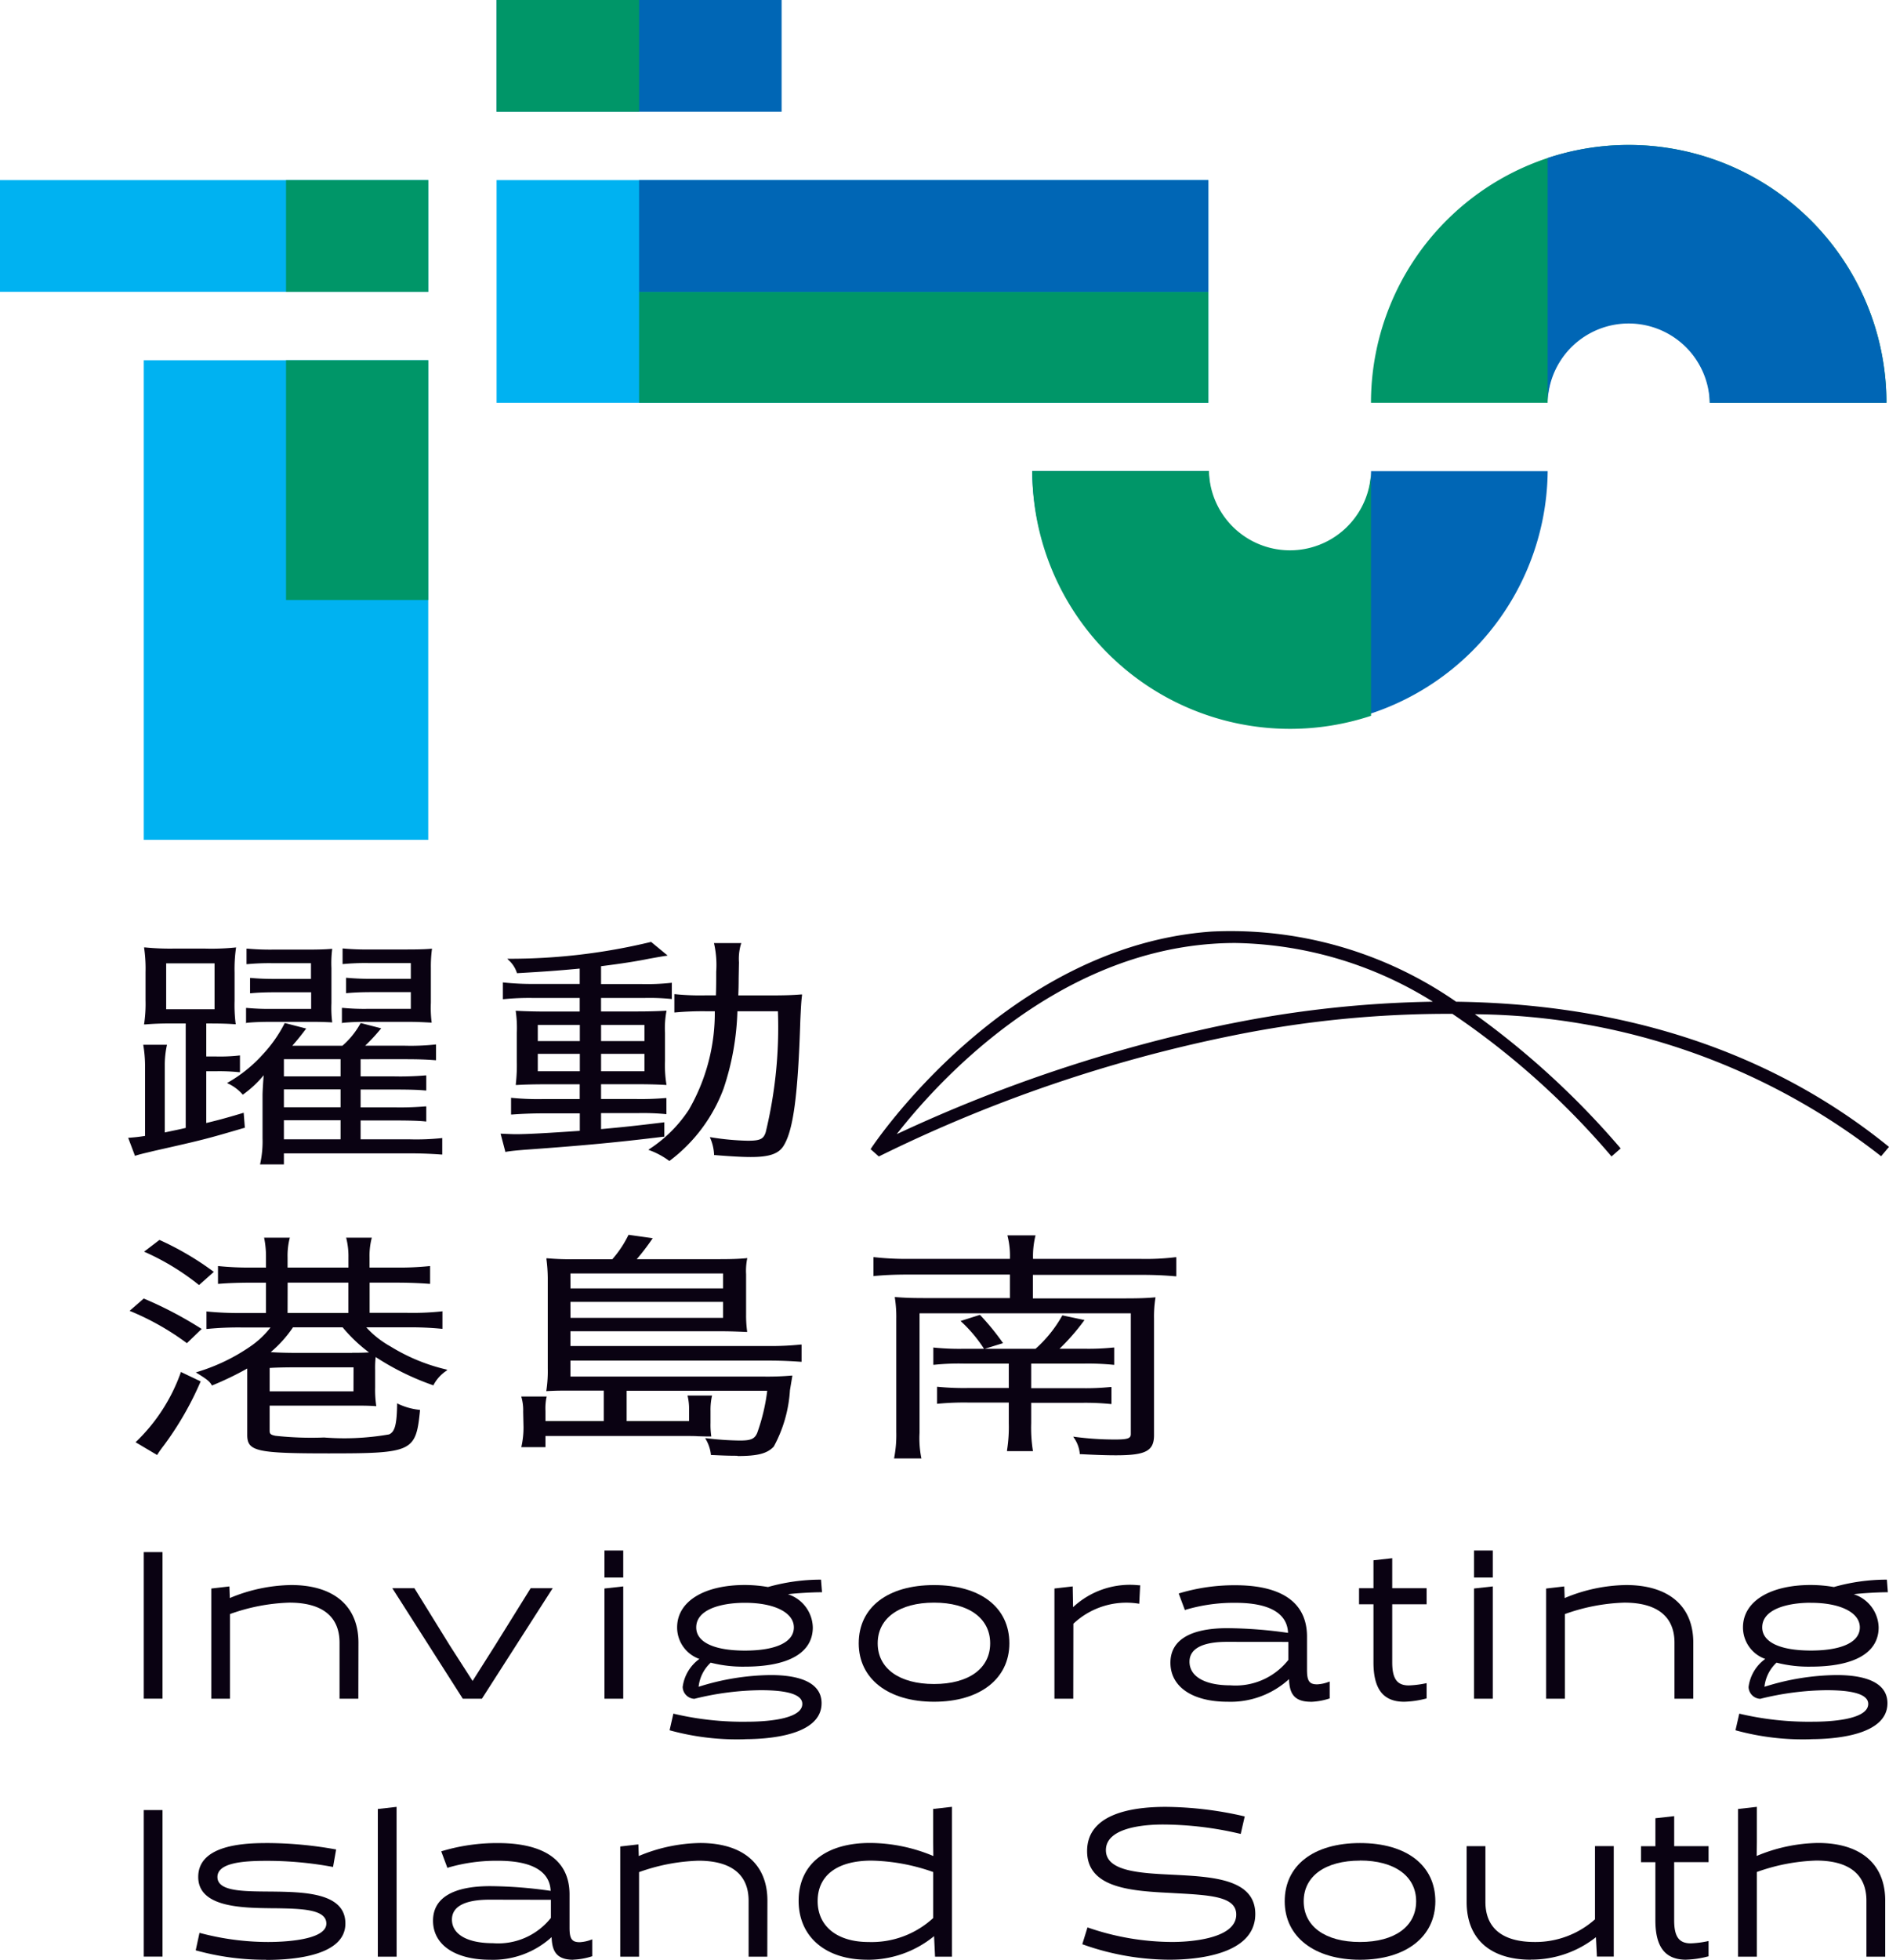 <svg id="Group_17013" data-name="Group 17013" xmlns="http://www.w3.org/2000/svg" width="82.766" height="85.837" viewBox="0 0 82.766 85.837">
  <g id="Group_17013-2" data-name="Group 17013">
    <g id="Group_17016" data-name="Group 17016">
      <g id="Group_17015" data-name="Group 17015">
        <g id="Group_17012" data-name="Group 17012">
          <g id="Component_8_1" data-name="Component 8 1">
            <g id="Group_1" data-name="Group 1">
              <path id="Path_14" data-name="Path 14" d="M56.519,24.189a3.553,3.553,0,0,1-3.553-3.553h-7.74a11.293,11.293,0,0,0,22.585,0H60.072a3.553,3.553,0,0,1-3.553,3.553" fill="#0066b5"/>
              <rect id="Rectangle_14" data-name="Rectangle 14" width="31.186" height="9.753" transform="translate(21.758 7.889)" fill="#00b2f1"/>
              <rect id="Rectangle_15" data-name="Rectangle 15" width="18.765" height="4.894" transform="translate(0 7.889)" fill="#00b2f1"/>
              <rect id="Rectangle_16" data-name="Rectangle 16" width="12.464" height="21.006" transform="translate(6.299 15.778)" fill="#00b2f1"/>
              <path id="Path_15" data-name="Path 15" d="M60.069,20.7a3.552,3.552,0,0,1-7.1-.069h-7.74a11.294,11.294,0,0,0,14.843,10.72Z" fill="#009668"/>
              <path id="Path_16" data-name="Path 16" d="M71.362,14.087a3.554,3.554,0,0,1,3.553,3.554h7.74a11.293,11.293,0,0,0-22.586,0h7.74a3.554,3.554,0,0,1,3.553-3.554" fill="#009668"/>
              <path id="Path_17" data-name="Path 17" d="M67.811,17.571a3.552,3.552,0,0,1,7.1.071h7.742A11.294,11.294,0,0,0,67.811,6.921Z" fill="#0066b5"/>
              <rect id="Rectangle_17" data-name="Rectangle 17" width="24.941" height="4.858" transform="translate(28.002 12.784)" fill="#009668"/>
              <rect id="Rectangle_18" data-name="Rectangle 18" width="12.488" height="4.894" transform="translate(21.758)" fill="#0066b5"/>
              <rect id="Rectangle_19" data-name="Rectangle 19" width="6.233" height="4.894" transform="translate(12.532 7.889)" fill="#009668"/>
              <rect id="Rectangle_20" data-name="Rectangle 20" width="6.244" height="4.894" transform="translate(21.758)" fill="#009668"/>
              <rect id="Rectangle_21" data-name="Rectangle 21" width="24.941" height="4.894" transform="translate(28.002 7.889)" fill="#0066b5"/>
              <rect id="Rectangle_22" data-name="Rectangle 22" width="6.233" height="10.5" transform="translate(12.532 15.778)" fill="#009668"/>
              <path id="Path_18" data-name="Path 18" d="M79.331,76.177a11.087,11.087,0,0,1-3.247-.382l-.044-.013.167-.729.051.014a13.211,13.211,0,0,0,3.219.341c.558,0,2.379-.057,2.379-.78,0-.4-.614-.6-1.827-.6a12.456,12.456,0,0,0-2.9.377h-.016a.533.533,0,0,1-.5-.518,1.792,1.792,0,0,1,.731-1.228,1.464,1.464,0,0,1-.976-1.383c0-1.128,1.168-1.856,2.974-1.856a5.976,5.976,0,0,1,1.008.089,8.467,8.467,0,0,1,2.276-.323h.047l.043.552h-.057c-.315,0-1.057.037-1.437.087a1.568,1.568,0,0,1,1.09,1.451c0,1.111-1.055,1.72-2.974,1.72a5.651,5.651,0,0,1-1.5-.174,1.683,1.683,0,0,0-.529,1.057,10.761,10.761,0,0,1,3.155-.514c1.462,0,2.234.427,2.234,1.233,0,1.421-2.352,1.575-3.363,1.575m.01-5.975c-1.032,0-2.134.283-2.134,1.078,0,.645.776,1.015,2.134,1.015s2.143-.37,2.143-1.015S80.643,70.2,79.341,70.2" fill="#0a0212"/>
              <path id="Path_19" data-name="Path 19" d="M82.6,85.7h-.823V83.245c0-1.148-.759-1.755-2.2-1.755a8.439,8.439,0,0,0-2.6.5V85.7h-.824V79.23l.824-.093v1.545l-.009.606a7.2,7.2,0,0,1,2.683-.569c1.874,0,2.949.921,2.949,2.524Z" fill="#0a0212"/>
              <rect id="Rectangle_23" data-name="Rectangle 23" width="0.822" height="6.419" transform="translate(6.299 67.98)" fill="#0a0212"/>
              <path id="Path_20" data-name="Path 20" d="M15.7,74.4h-.823V71.948c0-1.148-.76-1.755-2.2-1.755a8.41,8.41,0,0,0-2.6.5V74.4H9.258V69.575l.793-.092.018.509a7.2,7.2,0,0,1,2.687-.57c1.874,0,2.949.922,2.949,2.525Z" fill="#0a0212"/>
              <path id="Path_21" data-name="Path 21" d="M21.115,74.4h-.838l-.015-.023L17.189,69.56h.968l1.549,2.506,1,1.557.987-1.558,1.558-2.505h.967l-.051.077Z" fill="#0a0212"/>
              <path id="Path_22" data-name="Path 22" d="M27.307,74.4h-.822V69.574l.822-.092Zm0-5.307h-.822V67.909h.822Z" fill="#0a0212"/>
              <path id="Path_23" data-name="Path 23" d="M32.629,76.177a11.086,11.086,0,0,1-3.248-.382l-.043-.013.166-.729.052.014a13.144,13.144,0,0,0,3.218.341c.558,0,2.379-.057,2.379-.78,0-.4-.614-.6-1.827-.6a12.456,12.456,0,0,0-2.9.377h-.015a.536.536,0,0,1-.5-.518,1.8,1.8,0,0,1,.733-1.228,1.462,1.462,0,0,1-.976-1.383c0-1.128,1.166-1.856,2.974-1.856a6.06,6.06,0,0,1,1.007.089,8.474,8.474,0,0,1,2.277-.323h.046l.044.552H35.96c-.316,0-1.058.037-1.437.087a1.568,1.568,0,0,1,1.09,1.451c0,1.111-1.056,1.72-2.974,1.72a5.646,5.646,0,0,1-1.5-.174,1.684,1.684,0,0,0-.53,1.057,10.754,10.754,0,0,1,3.153-.514c1.462,0,2.235.427,2.235,1.233,0,1.421-2.351,1.575-3.362,1.575M32.64,70.2c-1.032,0-2.135.283-2.135,1.078,0,.645.776,1.015,2.135,1.015s2.143-.37,2.143-1.015S33.941,70.2,32.64,70.2" fill="#0a0212"/>
              <path id="Path_24" data-name="Path 24" d="M40.925,74.534c-2,0-3.3-1-3.3-2.559,0-1.573,1.265-2.551,3.3-2.551s3.3.978,3.3,2.551c0,1.555-1.293,2.559-3.3,2.559m0-4.341c-1.523,0-2.469.683-2.469,1.782s.946,1.782,2.469,1.782,2.459-.682,2.459-1.782-.943-1.782-2.459-1.782" fill="#0a0212"/>
              <path id="Path_25" data-name="Path 25" d="M47.025,74.4H46.2V69.574L47,69.482l.016.91a3.648,3.648,0,0,1,2.888-.958l.052,0-.041.807-.052-.007a3.383,3.383,0,0,0-2.833.883Z" fill="#0a0212"/>
              <path id="Path_26" data-name="Path 26" d="M57.427,74.534c-.8,0-.928-.454-.95-.99a3.794,3.794,0,0,1-2.689.99c-1.545,0-2.506-.655-2.506-1.71,0-.991.866-1.513,2.506-1.513a19.7,19.7,0,0,1,2.647.206c-.033-.862-.827-1.316-2.3-1.316a7.418,7.418,0,0,0-2.172.3l-.048.017-.27-.724.048-.017a8.392,8.392,0,0,1,2.445-.346c1.427,0,3.128.39,3.128,2.253v1.452c0,.489.1.636.446.636a1.571,1.571,0,0,0,.479-.1l.068-.023v.741l-.036.01a2.938,2.938,0,0,1-.8.138M53.756,71.91c-.747,0-1.638.15-1.638.87,0,.647.67,1.035,1.792,1.035A2.943,2.943,0,0,0,56.45,72.7v-.787Z" fill="#0a0212"/>
              <path id="Path_27" data-name="Path 27" d="M61.528,74.534c-.921,0-1.35-.55-1.35-1.729v-2.54h-.632V69.56h.632V68.338L61,68.246V69.56h1.507v.705H61v2.54c0,.722.211,1.014.725,1.014a4.314,4.314,0,0,0,.724-.088l.058-.011v.669l-.038.009a4.208,4.208,0,0,1-.941.136" fill="#0a0212"/>
              <path id="Path_28" data-name="Path 28" d="M65.406,74.4h-.823V69.574l.823-.092Zm0-5.307h-.823V67.909h.823Z" fill="#0a0212"/>
              <path id="Path_29" data-name="Path 29" d="M74.189,74.4h-.822V71.948c0-1.148-.761-1.755-2.2-1.755a8.451,8.451,0,0,0-2.6.5V74.4h-.823V69.575l.794-.092.018.509a7.2,7.2,0,0,1,2.687-.57c1.873,0,2.948.922,2.948,2.525Z" fill="#0a0212"/>
              <rect id="Rectangle_24" data-name="Rectangle 24" width="0.822" height="6.418" transform="translate(6.299 79.278)" fill="#0a0212"/>
              <path id="Path_30" data-name="Path 30" d="M11.658,85.834a11.237,11.237,0,0,1-3.036-.4l-.047-.012.165-.765.052.012a11.642,11.642,0,0,0,2.948.387c.6,0,2.559-.058,2.559-.807,0-.64-1.122-.654-2.31-.672h-.133c-1.262-.017-3.171-.039-3.171-1.369,0-1.485,2.246-1.485,3.091-1.485a17.158,17.158,0,0,1,2.9.272l.052.008-.135.766-.052-.008a15.713,15.713,0,0,0-2.879-.259c-.994,0-2.135.081-2.135.708s1.1.628,2.27.637h.045c1.466.017,3.291.039,3.291,1.4,0,1.387-2.174,1.594-3.471,1.594" fill="#0a0212"/>
              <path id="Path_31" data-name="Path 31" d="M17.378,85.7h-.824V79.231l.822-.093Z" fill="#0a0212"/>
              <path id="Path_32" data-name="Path 32" d="M25.118,85.834c-.8,0-.928-.455-.95-.991a3.806,3.806,0,0,1-2.69.991c-1.545,0-2.505-.656-2.505-1.712,0-.989.867-1.512,2.505-1.512a19.245,19.245,0,0,1,2.648.207c-.035-.863-.828-1.318-2.3-1.318a7.51,7.51,0,0,0-2.175.294l-.048.018-.27-.724.048-.016a8.4,8.4,0,0,1,2.445-.347c1.427,0,3.128.391,3.128,2.252V84.43c0,.486.1.635.446.635a1.638,1.638,0,0,0,.48-.1l.068-.025v.741l-.036.01a2.978,2.978,0,0,1-.8.139m-3.673-2.627c-.747,0-1.637.151-1.637.871,0,.646.67,1.034,1.792,1.034A2.945,2.945,0,0,0,24.138,84v-.792Z" fill="#0a0212"/>
              <path id="Path_33" data-name="Path 33" d="M33.619,85.7H32.8v-2.45c0-1.148-.759-1.754-2.2-1.754a8.409,8.409,0,0,0-2.6.5V85.7h-.824V80.873l.794-.092.018.51a7.174,7.174,0,0,1,2.687-.57c1.873,0,2.949.92,2.949,2.524Z" fill="#0a0212"/>
              <path id="Path_34" data-name="Path 34" d="M37.984,85.832c-1.818,0-2.992-1.011-2.992-2.578,0-1.586,1.169-2.535,3.128-2.535a7.227,7.227,0,0,1,2.774.572l-.008-.611V79.229l.822-.093V85.7h-.739l-.043-.9a4.569,4.569,0,0,1-2.941,1.034m.2-4.342c-1.5,0-2.36.647-2.36,1.773,0,1.105.857,1.792,2.234,1.792a3.977,3.977,0,0,0,2.829-1.051V81.992a8.594,8.594,0,0,0-2.7-.5" fill="#0a0212"/>
              <path id="Path_35" data-name="Path 35" d="M51.246,85.832a11.384,11.384,0,0,1-3.781-.662l-.045-.016.228-.736.049.016a11.385,11.385,0,0,0,3.676.621c.465,0,2.793-.058,2.793-1.2,0-.79-1.122-.851-2.675-.936l-.112-.007c-1.759-.088-3.748-.187-3.748-1.837,0-1.6,1.872-1.937,3.443-1.937a15.706,15.706,0,0,1,3.415.408l.048.011-.175.766-.052-.012a14.921,14.921,0,0,0-3.355-.4c-.75,0-2.5.109-2.5,1.122,0,.938,1.508,1.009,2.967,1.079C53.1,82.2,55,82.284,55,83.832c0,1.805-2.629,2-3.759,2" fill="#0a0212"/>
              <path id="Path_36" data-name="Path 36" d="M59.589,85.834c-2,0-3.3-1.006-3.3-2.561,0-1.572,1.264-2.55,3.3-2.55s3.3.977,3.3,2.55c0,1.555-1.294,2.561-3.3,2.561m0-4.342c-1.523,0-2.468.682-2.468,1.781s.945,1.783,2.468,1.783,2.459-.683,2.459-1.783-.943-1.785-2.459-1.785" fill="#0a0212"/>
              <path id="Path_37" data-name="Path 37" d="M67.073,85.832c-1.787,0-2.812-.92-2.812-2.524v-2.45h.822V83.3c0,1.148.748,1.756,2.162,1.756a3.914,3.914,0,0,0,2.639-.993V80.856h.822v4.838h-.738l-.043-.848a4.555,4.555,0,0,1-2.851.982" fill="#0a0212"/>
              <path id="Path_38" data-name="Path 38" d="M73.881,85.832c-.921,0-1.351-.55-1.351-1.73v-2.54H71.9v-.7h.631V79.636l.823-.092v1.314H74.86v.7H73.353V84.1c0,.722.21,1.015.724,1.015a4.2,4.2,0,0,0,.724-.089l.059-.011v.669l-.038.008a4.17,4.17,0,0,1-.941.138" fill="#0a0212"/>
              <path id="Path_39" data-name="Path 39" d="M12.439,51H11.393l.01-.04a4.6,4.6,0,0,0,.1-1.11V47.975c0-.149.023-.559.051-.882a4.735,4.735,0,0,1-.891.835l-.024.019-.021-.023a1.892,1.892,0,0,0-.617-.462l-.052-.029.052-.029a6.1,6.1,0,0,0,1.5-1.208,5.962,5.962,0,0,0,.964-1.366l.011-.024.94.243-.03.04c-.182.24-.324.423-.579.713h2.195a3.587,3.587,0,0,0,.789-.974l.012-.021.9.232-.036.042A8.18,8.18,0,0,1,16,45.8H17.73a10.293,10.293,0,0,0,1.337-.051l.038-.005v.691l-.036,0c-.4-.031-.748-.043-1.339-.043H15.8v.752h1.457a13.005,13.005,0,0,0,1.382-.043l.038,0v.661l-.037,0c-.31-.03-.708-.042-1.383-.042H15.8V48.5h1.457a13.273,13.273,0,0,0,1.382-.042l.038,0v.66l-.037,0c-.282-.03-.695-.043-1.383-.043H15.8V49.9h2.128a10.73,10.73,0,0,0,1.411-.051l.038-.006v.724l-.036,0c-.428-.034-.941-.052-1.443-.052H12.439Zm-6.524-.374-.3-.795.051,0c.256-.021.388-.032.69-.08V46.666a5.608,5.608,0,0,0-.074-.868l-.006-.038H7.316l-.008.04a4.066,4.066,0,0,0-.088.866V49.6l.33-.071c.207-.042.362-.075.587-.128V44.826H7.469c-.433,0-.767.014-1.115.043l-.043,0,.007-.042a5.941,5.941,0,0,0,.059-1.006V42.577a6.329,6.329,0,0,0-.059-1.039l-.007-.043.044,0a11.062,11.062,0,0,0,1.249.052H8.99A10.381,10.381,0,0,0,10.3,41.5l.044-.005-.007.044a6.572,6.572,0,0,0-.059,1.049v1.247a6.577,6.577,0,0,0,.044.982l.007.042-.042,0c-.277-.02-.558-.032-1.1-.032H9.038v1.445h.414a7.627,7.627,0,0,0,1.024-.042l.038-.005v.736l-.037,0a8.215,8.215,0,0,0-1.04-.042h-.4v2.267c.517-.125.806-.2,1.6-.437l.04-.012.052.665L10.7,49.4c-1.69.495-1.776.517-3.969,1.012-.114.028-.21.052-.294.071-.2.048-.326.078-.493.131Zm6.524-.725h2.483v-.838H12.439Zm0-1.405h2.483v-.783H12.439Zm0-1.352h2.483v-.753H12.439Zm2.542-2.328v-.672l.038,0a9.852,9.852,0,0,0,1.113.042H18v-.732H16.359c-.5,0-.813.012-1.16.043l-.036,0v-.67l.036,0a11.477,11.477,0,0,0,1.16.043H18v-.689H16.132a10.365,10.365,0,0,0-1.086.042l-.036,0v-.68l.036,0a10.946,10.946,0,0,0,1.145.042h1.655c.472,0,.793-.009,1.041-.031l.042,0-.007.042a5.848,5.848,0,0,0-.044.8v1.523a5.208,5.208,0,0,0,.03.828l.007.041h-.042c-.4-.021-.625-.033-1.027-.033H16.131a10.616,10.616,0,0,0-1.114.043Zm-4.2,0v-.67l.036,0a10.409,10.409,0,0,0,1.116.042h1.7V43.46H12.138c-.5,0-.812.011-1.145.042l-.037,0v-.67l.037,0c.339.031.638.043,1.145.043h1.487v-.689h-1.7a10.354,10.354,0,0,0-1.086.042l-.037,0v-.68l.037,0a10.912,10.912,0,0,0,1.13.043h1.52c.462,0,.776-.01,1.026-.032l.043,0-.007.043a4.9,4.9,0,0,0-.029.8v1.534a5.02,5.02,0,0,0,.029.8l.006.041H14.52c-.446-.022-.62-.022-1-.022H11.928c-.486,0-.776.012-1.115.042Zm-3.5-.613H9.4v-2.01H7.281Z" fill="#0a0212"/>
              <path id="Path_40" data-name="Path 40" d="M29.328,50.851l-.022-.017a3.38,3.38,0,0,0-.841-.452l-.057-.023.052-.036a5.965,5.965,0,0,0,1.721-1.717,8.493,8.493,0,0,0,1.138-4.314h-.352a13.027,13.027,0,0,0-1.383.052l-.037,0v-.8l.037,0a10.815,10.815,0,0,0,1.323.051h.46c.013-.347.013-.651.013-1.031a4.28,4.28,0,0,0-.088-1.216l-.011-.042h1.2l-.017.045a2.264,2.264,0,0,0-.087.8c-.006.277-.009.5-.013.692,0,.311-.007.536-.016.754h1.426c.588,0,.923-.01,1.324-.042l.042,0,0,.041c-.031.238-.045.457-.075,1.116-.1,3.21-.3,4.731-.705,5.425-.211.387-.621.539-1.461.539-.375,0-.893-.029-1.583-.086h-.029v-.03a2.066,2.066,0,0,0-.162-.7l-.023-.055.059.008a11.335,11.335,0,0,0,1.6.149c.542,0,.69-.07.788-.371a19.483,19.483,0,0,0,.535-5.3H32.309a11.651,11.651,0,0,1-.61,3.4,7.031,7.031,0,0,1-2.35,3.144Zm-7.182-.389-.212-.808h.045c.242.011.491.022.625.022.477,0,1.34-.046,2.8-.147v-.765H23.782c-.436,0-.932.019-1.354.051l-.036,0v-.735l.037.005a11.772,11.772,0,0,0,1.367.052H25.4v-.647H24.02c-.593,0-1.007.009-1.384.032H22.6l0-.04a7.357,7.357,0,0,0,.044-1V45.243a5.1,5.1,0,0,0-.044-.932l-.007-.04h.041c.414.023.824.033,1.415.033H25.4V43.71H23.409a11.3,11.3,0,0,0-1.339.052l-.037,0v-.735l.037.005a11.778,11.778,0,0,0,1.354.063H25.4v-.672c-1.07.1-1.627.136-2.723.2h-.026l-.008-.025a1.255,1.255,0,0,0-.365-.552l-.052-.054H22.3a26.288,26.288,0,0,0,6.207-.733l.018-.007.728.6-.073.012c-.207.031-.207.031-.745.127-.538.111-1.227.218-2.1.327V43.1H28.09a9.838,9.838,0,0,0,1.307-.052l.038-.007v.716l-.037-.005a9.455,9.455,0,0,0-1.19-.042H26.334V44.3h1.518c.548,0,.927-.009,1.309-.033l.044,0-.009.043a4.036,4.036,0,0,0-.059.931v1.235a5.2,5.2,0,0,0,.059,1l.009.043-.043,0c-.383-.023-.779-.032-1.37-.032H26.335v.647h1.473a12.733,12.733,0,0,0,1.353-.042l.037,0V48.8l-.037-.005a10.551,10.551,0,0,0-1.219-.042H26.335v.7c.915-.082,1.424-.135,2.736-.294l.037-.005v.631l-.029,0c-2.04.25-3.527.39-6.115.575-.393.034-.508.043-.787.085Zm4.19-3.543h1.9v-.763h-1.9Zm-2.773,0h1.842v-.763H23.563Zm2.773-1.32h1.9v-.71h-1.9Zm-2.773,0h1.842v-.71H23.563Z" fill="#0a0212"/>
              <path id="Path_41" data-name="Path 41" d="M8.7,56.267l.021.017.648-.578-.033-.024a12.855,12.855,0,0,0-2.331-1.367l-.019-.008-.673.514.052.023A10.745,10.745,0,0,1,8.7,56.267" fill="#0a0212"/>
              <path id="Path_42" data-name="Path 42" d="M8.189,58.829l.648-.624L8.8,58.183a16.916,16.916,0,0,0-2.479-1.3L6.3,56.873l-.621.539.049.021a11.506,11.506,0,0,1,2.439,1.38Z" fill="#0a0212"/>
              <path id="Path_43" data-name="Path 43" d="M19.54,59.978a8.18,8.18,0,0,1-2.421-1,4.193,4.193,0,0,1-1.071-.843h1.769a14.269,14.269,0,0,1,1.533.064l.036,0v-.768l-.038.006a12.172,12.172,0,0,1-1.516.063H16.195V56.178h1.2c.479,0,.954.018,1.414.052l.036,0v-.776l-.037,0a12.6,12.6,0,0,1-1.427.063h-1.19v-.445a3.117,3.117,0,0,1,.089-.822l.011-.042H15.166l.011.042a3.294,3.294,0,0,1,.09.822v.445H12.6v-.445a3.12,3.12,0,0,1,.088-.822l.013-.042h-1.13l.009.04a4.141,4.141,0,0,1,.074.824v.445h-.653a12.824,12.824,0,0,1-1.413-.063l-.037,0v.776l.037,0c.413-.034.916-.051,1.413-.051h.653v1.328H10.6a13.955,13.955,0,0,1-1.516-.064l-.037-.005v.767l.037,0a13.955,13.955,0,0,1,1.516-.064h1.253a3.962,3.962,0,0,1-.872.823,8.333,8.333,0,0,1-2.332,1.124l-.068.023.061.037c.427.263.544.358.63.51l.014.026.028-.012a13.962,13.962,0,0,0,1.519-.733v2.907c0,.719.4.81,3.569.81,3.67,0,3.819-.07,4-1.872l0-.032-.033-.005a2.853,2.853,0,0,1-.931-.263L17.4,61.46v.052c-.014.883-.1,1.2-.351,1.312a11.4,11.4,0,0,1-2.85.136,14.513,14.513,0,0,1-2.126-.074c-.22-.042-.259-.09-.259-.222v-1.1h3.545c.563,0,.776,0,1.087.022l.042,0-.007-.041a4.771,4.771,0,0,1-.044-.783v-.745a4.336,4.336,0,0,1,.023-.581,11.493,11.493,0,0,0,2.5,1.23l.032.012L19,60.652a1.7,1.7,0,0,1,.556-.613L19.6,60Zm-6.937-3.8h2.662v1.328H12.6Zm2.885,4.759H11.815V59.914c.306-.019.7-.027,1.234-.027h2.442Zm-.056-1.683h-2.4c-.289,0-.807-.005-1.17-.034a5.279,5.279,0,0,0,.976-1.086h2.173a6.7,6.7,0,0,0,1.158,1.1c-.332.016-.466.016-.74.016" fill="#0a0212"/>
              <path id="Path_44" data-name="Path 44" d="M7.916,60.125a7.833,7.833,0,0,1-1.944,3.012l-.033.03.946.561L6.9,63.7c.073-.114.132-.2.31-.434a13.888,13.888,0,0,0,1.569-2.733l.014-.029-.867-.414Z" fill="#0a0212"/>
              <path id="Path_45" data-name="Path 45" d="M32.31,63.76c-.415,0-.652-.011-1.123-.032h-.04l0-.027a1.666,1.666,0,0,0-.221-.66l-.027-.055.06.007a13.416,13.416,0,0,0,1.458.1c.484,0,.647-.071.759-.331a8.527,8.527,0,0,0,.44-1.849h-6.16v1.328h2.735v-.489a2.42,2.42,0,0,0-.058-.588l-.009-.04H31.2l-.011.041a2.841,2.841,0,0,0-.058.631v.532a3.453,3.453,0,0,0,.029.548l.006.04h-.039c-.164,0-.164,0-.552-.011-.1-.011-.386-.011-.52-.011H23.9v.49h-1.06l.01-.041a3.83,3.83,0,0,0,.088-.834l-.015-.673a2.1,2.1,0,0,0-.073-.63l-.011-.041h1.114l-.01.04a2.374,2.374,0,0,0-.043.589v.446h2.556V60.906H25.211c-.662,0-.819,0-1.235.022h-.042l.007-.041A5.635,5.635,0,0,0,24,59.934V55.973a6.623,6.623,0,0,0-.058-.821l0-.041h.041a11.79,11.79,0,0,0,1.189.042h1.655a4.7,4.7,0,0,0,.7-1.047l.011-.02.024,0,1.038.146-.032.045a10.041,10.041,0,0,1-.669.873h3.579c.577,0,.873-.011,1.22-.042l.045-.005-.01.045a2.739,2.739,0,0,0-.043.664v1.767a5.241,5.241,0,0,0,.043.72l.005.04h-.039c-.421-.021-.745-.032-1.162-.032H24.993v.647h8.69a12.55,12.55,0,0,0,1.4-.065l.037,0v.755l-.036,0c-.474-.033-.879-.052-1.429-.052H24.993v.7H33.5q.588.007,1.174-.043l.043,0-.006.043c-.016.1-.049.288-.1.6a5.909,5.909,0,0,1-.709,2.467c-.292.307-.708.413-1.59.413m-7.317-6.052H31.68v-.7H24.993Zm0-1.288H31.68v-.657H24.993Z" fill="#0a0212"/>
              <path id="Path_46" data-name="Path 46" d="M40.373,63.878h-1.2l.008-.041a5.34,5.34,0,0,0,.089-1.122V57.764a5.448,5.448,0,0,0-.06-.911l-.006-.042.042,0c.4.033.743.043,1.354.043h3.649v-1.03H39.825c-.6,0-1.07.02-1.517.063l-.038.005v-.829l.038,0a12.8,12.8,0,0,0,1.517.075h4.424a3.552,3.552,0,0,0-.1-.991l-.009-.041h1.232l-.01.04a3.76,3.76,0,0,0-.1.992h4.707a10.726,10.726,0,0,0,1.531-.074l.039,0V55.9l-.037,0c-.507-.045-.952-.063-1.533-.063H45.255v1.03h3.992c.62,0,.972-.01,1.339-.043l.043,0-.007.042a5.194,5.194,0,0,0-.059.89v5.1c0,.695-.362.884-1.673.884-.513,0-1.049-.025-1.552-.051H47.31l0-.029a1.436,1.436,0,0,0-.249-.677l-.039-.061.071.01a13.264,13.264,0,0,0,1.77.116c.584,0,.683-.061.683-.243V57.522H40.29v5.224a4.435,4.435,0,0,0,.073,1.091Zm4.888-.32H44.123l0-.039A6.569,6.569,0,0,0,44.2,62.33v-.9H42.447a12.2,12.2,0,0,0-1.352.051l-.037.005V60.74l.037,0a11.781,11.781,0,0,0,1.368.052H44.2V59.723H42.225a10.534,10.534,0,0,0-1.293.052l-.038,0v-.757l.038.005a11.069,11.069,0,0,0,1.338.051h.844l-.008-.013a6.158,6.158,0,0,0-.978-1.165l-.041-.038.849-.27.015.016a10.82,10.82,0,0,1,.971,1.186l.027.037-.8.247h2.224a5.585,5.585,0,0,0,1.162-1.443l.012-.021.024.006.946.2-.032.042a9.493,9.493,0,0,1-1.061,1.214h1.05a10.763,10.763,0,0,0,1.307-.052l.038,0v.756l-.037,0a11.2,11.2,0,0,0-1.308-.052H45.181V60.8h2.172a10.8,10.8,0,0,0,1.309-.052l.037,0v.746l-.037,0a11,11,0,0,0-1.309-.052H45.181v.893a6.392,6.392,0,0,0,.074,1.2Z" fill="#0a0212"/>
              <path id="Path_47" data-name="Path 47" d="M82.766,50.232C76.946,45.508,70.1,43.956,63.8,43.874A17.327,17.327,0,0,0,53.1,40.8c-9.018.627-14.838,9.359-14.9,9.448l-.055.084.362.32.042-.022a63.347,63.347,0,0,1,15.47-5.276,47.352,47.352,0,0,1,9.617-.949,34.531,34.531,0,0,1,6.973,6.246l.4-.352a36.27,36.27,0,0,0-6.388-5.877,29.273,29.273,0,0,1,17.8,6.219Zm-28.86-5.4A65.4,65.4,0,0,0,39.29,49.674c1.715-2.2,6.776-7.845,13.845-8.337.335-.024.668-.035,1-.035a16.827,16.827,0,0,1,8.646,2.571,48.593,48.593,0,0,0-8.878.962" fill="#0a0212"/>
            </g>
          </g>
        </g>
      </g>
    </g>
  </g>
</svg>
